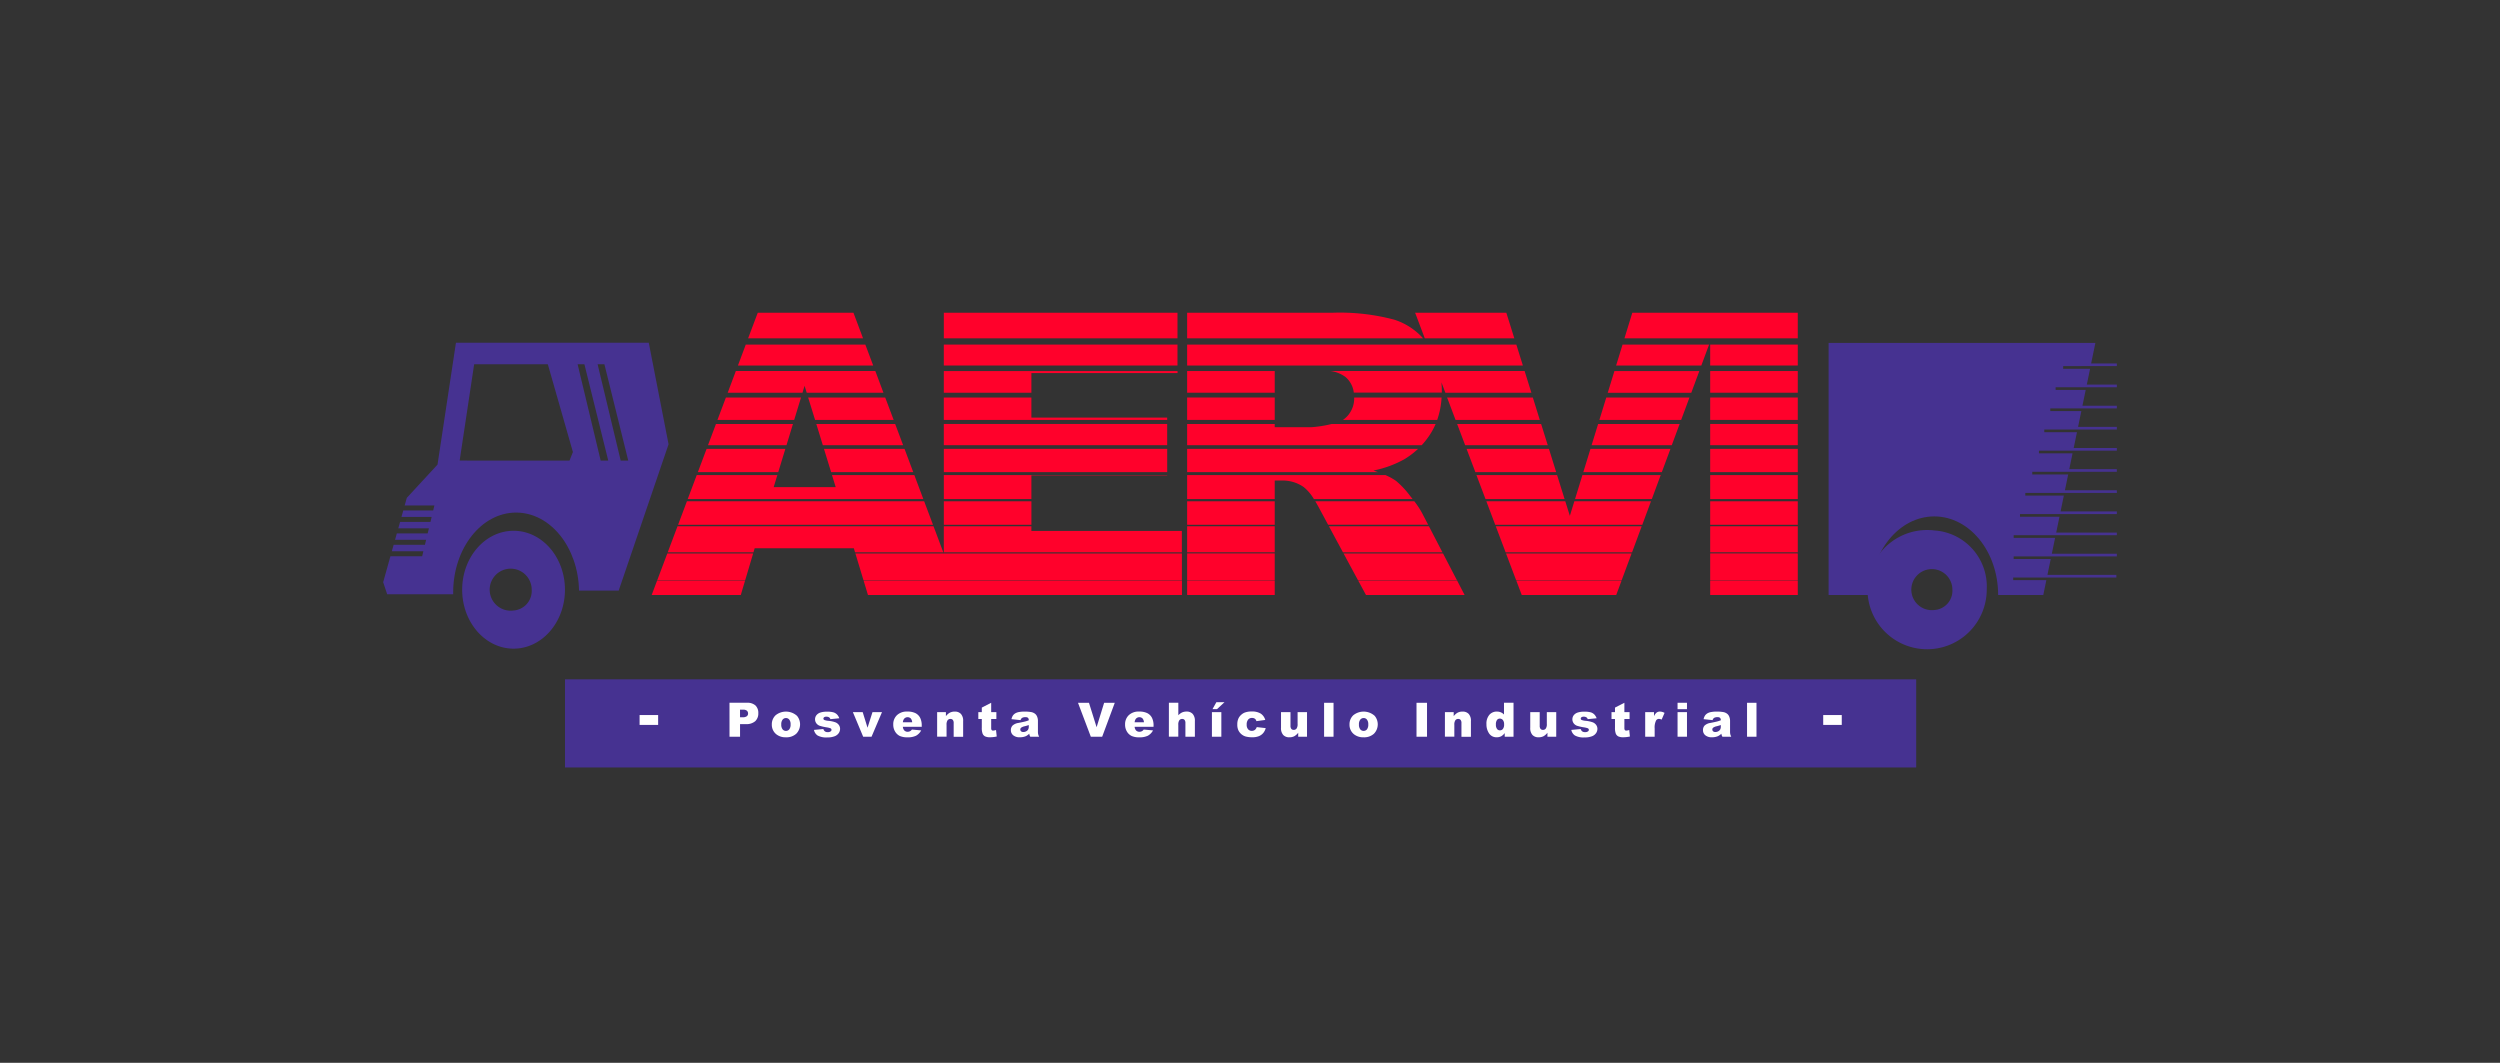 <svg xmlns="http://www.w3.org/2000/svg" xmlns:xlink="http://www.w3.org/1999/xlink" width="207" height="88" viewBox="0 0 207 88">
  <rect x="0" y="0" width="207" height="88" fill="#333333" stroke="none"/>
  <defs>
    <clipPath id="clip-path">
      <rect id="Rectángulo_2850" data-name="Rectángulo 2850" width="143.548" height="37.65" fill="none"/>
    </clipPath>
  </defs>
  <g id="AERVI" transform="translate(-851 -1012)">
    <rect id="Rectángulo_2903" data-name="Rectángulo 2903" width="207" height="88" transform="translate(851 1012)" fill="none"/>
    <g id="Grupo_11735" data-name="Grupo 11735" transform="translate(882.727 1037.895)">
      <g id="Grupo_11734" data-name="Grupo 11734" clip-path="url(#clip-path)">
        <path id="Trazado_4738" data-name="Trazado 4738" d="M30.647,72.84c-2.351,0-4.257,2.185-4.257,4.88S28.3,82.6,30.647,82.6,34.9,80.415,34.9,77.72,33,72.84,30.647,72.84m0,6.6a1.74,1.74,0,1,1,1.5-1.724,1.625,1.625,0,0,1-1.5,1.724" transform="translate(-19.849 -54.786)" fill="#463291"/>
        <path id="Trazado_4739" data-name="Trazado 4739" d="M21.99,10.008H6.026L4.5,20.1,1.955,22.856l-.176.628H4.241l-.1.415H1.663l-.149.533h2.5l-.1.415H1.4l-.149.533H3.785l-.1.415H1.132l-.149.533H3.557l-.1.415H.866l-.149.533H3.328l-.1.415H.6L0,29.838l.332,1H5.669l.127,0c0-.048,0-.1,0-.144,0-3.657,2.334-6.621,5.212-6.621,2.837,0,5.142,2.879,5.209,6.462l.148,0H19.5L23.63,18.418Zm-6.562,9.759H6.333l1.2-7.974h6.1l2.077,7.268Zm2.581,0L16.1,11.794h.562l1.974,7.974Zm1.657,0-1.911-7.974h.562l1.974,7.974Z" transform="translate(0 -7.527)" fill="#463291"/>
        <path id="Trazado_4740" data-name="Trazado 4740" d="M504.983,72.729a4.936,4.936,0,1,0,4.343,4.9,4.647,4.647,0,0,0-4.343-4.9m0,6.589a1.7,1.7,0,1,1,1.5-1.689,1.6,1.6,0,0,1-1.5,1.689" transform="translate(-376.552 -54.703)" fill="#463291"/>
        <path id="Trazado_4741" data-name="Trazado 4741" d="M504.559,11.986h2.17v-.219H504.6l.352-1.7H482.863V30.939h3.461c0-3.593,2.368-6.506,5.288-6.506s5.288,2.913,5.288,6.506h3.738l.254-1.228h-2.746v-.219h8.543v-.219h-5.706l.271-1.312h-3.068v-.219h8.543v-.219h-5.384l.272-1.312h-3.431V25.99h8.543v-.219h-5.022l.272-1.312H498.71V24.24h8.019V24.02h-4.66l.271-1.312h-3.19v-.219h7.579V22.27h-4.3l.271-1.312h-2.974v-.219h7v-.219h-3.935l.271-1.312H500.28v-.219h6.449v-.219h-3.573l.271-1.312h-2.706v-.219h6.008v-.219h-3.211l.272-1.312h-2.572v-.219h5.512v-.219H503.88l.271-1.312h-2.493v-.219h5.071v-.219h-2.487l.271-1.312h-2.229v-.219Z" transform="translate(-363.181 -7.569)" fill="#463291"/>
        <rect id="Rectángulo_2823" data-name="Rectángulo 2823" width="7.252" height="1.945" transform="translate(46.422 15.612)" fill="#ff012b"/>
        <path id="Trazado_4742" data-name="Trazado 4742" d="M194.542,56.219V54.256h11.243v-.026H187.291v1.988Z" transform="translate(-140.869 -40.789)" fill="#ff012b"/>
        <rect id="Rectángulo_2824" data-name="Rectángulo 2824" width="18.495" height="1.927" transform="translate(46.422 11.271)" fill="#ff012b"/>
        <path id="Trazado_4743" data-name="Trazado 4743" d="M118.51,12.368h11.2l-.651-1.734h-9.9Z" transform="translate(-89.136 -7.998)" fill="#ff012b"/>
        <rect id="Rectángulo_2825" data-name="Rectángulo 2825" width="19.348" height="1.734" transform="translate(46.421 2.636)" fill="#ff012b"/>
        <path id="Trazado_4744" data-name="Trazado 4744" d="M207,73.484V71.716H194.542v-.389h-7.252v2.157Z" transform="translate(-140.869 -53.648)" fill="#ff012b"/>
        <rect id="Rectángulo_2826" data-name="Rectángulo 2826" width="18.495" height="1.757" transform="translate(46.421 9.21)" fill="#ff012b"/>
        <path id="Trazado_4745" data-name="Trazado 4745" d="M121.287,21.27l.174-.571.175.571h6.354l-.673-1.8H115.77l-.675,1.8Z" transform="translate(-86.568 -14.648)" fill="#ff012b"/>
        <path id="Trazado_4746" data-name="Trazado 4746" d="M187.29,21.27h7.252V19.645h12.1v-.17H187.29Z" transform="translate(-140.869 -14.648)" fill="#ff012b"/>
        <path id="Trazado_4747" data-name="Trazado 4747" d="M205.785,30.172v-.191H194.542V28.316h-7.252v1.856Z" transform="translate(-140.869 -21.298)" fill="#ff012b"/>
        <path id="Trazado_4748" data-name="Trazado 4748" d="M151.883,38.914l-.659-1.757h-6.53l.54,1.757Z" transform="translate(-108.831 -27.947)" fill="#ff012b"/>
        <path id="Trazado_4749" data-name="Trazado 4749" d="M154.642,47.4l-.723-1.927h-6.67l.592,1.927Z" transform="translate(-110.752 -34.203)" fill="#ff012b"/>
        <path id="Trazado_4750" data-name="Trazado 4750" d="M142.548,30.172h6.507l-.7-1.856h-6.381Z" transform="translate(-106.787 -21.298)" fill="#ff012b"/>
        <path id="Trazado_4751" data-name="Trazado 4751" d="M131.438,2.117,130.644,0h-7.923l-.8,2.118Z" transform="translate(-91.705 0)" fill="#ff012b"/>
        <path id="Trazado_4752" data-name="Trazado 4752" d="M118.031,30.172l.566-1.856h-6.22l-.7,1.856Z" transform="translate(-83.999 -21.298)" fill="#ff012b"/>
        <path id="Trazado_4753" data-name="Trazado 4753" d="M184.787,80.4H165.073v.02l-.008-.02h-7.314l.665,2.2h26.37Z" transform="translate(-118.652 -60.47)" fill="#ff012b"/>
        <path id="Trazado_4754" data-name="Trazado 4754" d="M90.156,89.406l-.455,1.21h7.379l.359-1.21Z" transform="translate(-67.469 -67.246)" fill="#ff012b"/>
        <path id="Trazado_4755" data-name="Trazado 4755" d="M160.473,89.406l.365,1.21h26v-1.21Z" transform="translate(-120.699 -67.246)" fill="#ff012b"/>
        <path id="Trazado_4756" data-name="Trazado 4756" d="M98.863,82.6l.654-2.2H92.41l-.828,2.2Z" transform="translate(-68.883 -60.47)" fill="#ff012b"/>
        <rect id="Rectángulo_2827" data-name="Rectángulo 2827" width="19.348" height="2.118" transform="translate(46.422)" fill="#ff012b"/>
        <path id="Trazado_4757" data-name="Trazado 4757" d="M115.008,38.914l.536-1.757h-6.375l-.66,1.757Z" transform="translate(-81.614 -27.947)" fill="#ff012b"/>
        <path id="Trazado_4758" data-name="Trazado 4758" d="M102.159,73.484l.1-.335h8.211l.1.335h7.307l-.809-2.157H95.87l-.81,2.157Z" transform="translate(-71.499 -53.648)" fill="#ff012b"/>
        <path id="Trazado_4759" data-name="Trazado 4759" d="M111.782,47.4l.588-1.927h-6.521l-.724,1.927Z" transform="translate(-79.069 -34.203)" fill="#ff012b"/>
        <path id="Trazado_4760" data-name="Trazado 4760" d="M121.25,56.219l-.746-1.988h-6.818l.308,1h-5.137l.305-1h-6.675l-.747,1.988Z" transform="translate(-76.524 -40.789)" fill="#ff012b"/>
        <path id="Trazado_4761" data-name="Trazado 4761" d="M119.622,64.933l-.73-1.945H99.246l-.731,1.945Z" transform="translate(-74.097 -47.376)" fill="#ff012b"/>
        <path id="Trazado_4762" data-name="Trazado 4762" d="M406.858,28.316l-.571,1.856h6.771l.689-1.856Z" transform="translate(-305.585 -21.298)" fill="#ff012b"/>
        <path id="Trazado_4763" data-name="Trazado 4763" d="M409.636,19.475l-.552,1.8H416l.666-1.8Z" transform="translate(-307.689 -14.648)" fill="#ff012b"/>
        <path id="Trazado_4764" data-name="Trazado 4764" d="M401.511,45.473l-.593,1.927h6.5l.715-1.927Z" transform="translate(-301.547 -34.202)" fill="#ff012b"/>
        <path id="Trazado_4765" data-name="Trazado 4765" d="M404.23,37.157l-.541,1.757h6.639l.651-1.757Z" transform="translate(-303.632 -27.947)" fill="#ff012b"/>
        <path id="Trazado_4766" data-name="Trazado 4766" d="M412.413,10.634l-.534,1.734h7.056l.643-1.734Z" transform="translate(-309.792 -7.998)" fill="#ff012b"/>
        <rect id="Rectángulo_2828" data-name="Rectángulo 2828" width="7.252" height="1.795" transform="translate(66.568 4.827)" fill="#ff012b"/>
        <path id="Trazado_4767" data-name="Trazado 4767" d="M287.993,38.914a6.412,6.412,0,0,0,.831-1.116,5.543,5.543,0,0,0,.322-.641H280.54a9.581,9.581,0,0,1-1.674.266h-3.044v-.266h-7.252v1.757Z" transform="translate(-202.003 -27.947)" fill="#ff012b"/>
        <path id="Trazado_4768" data-name="Trazado 4768" d="M268.571,12.368h27.8l-.542-1.734H268.571Z" transform="translate(-202.004 -7.998)" fill="#ff012b"/>
        <rect id="Rectángulo_2829" data-name="Rectángulo 2829" width="7.252" height="1.856" transform="translate(66.568 7.018)" fill="#ff012b"/>
        <path id="Trazado_4769" data-name="Trazado 4769" d="M398.76,54.231l-.612,1.988h6.358l.737-1.988Z" transform="translate(-299.463 -40.789)" fill="#ff012b"/>
        <path id="Trazado_4770" data-name="Trazado 4770" d="M325.6,21.14q0-.374-.031-.73l.325.86h7.122l-.561-1.8h-16.1a2.667,2.667,0,0,1,1.272.5,2,2,0,0,1,.686,1.293H325.6c0-.043,0-.086,0-.13" transform="translate(-237.945 -14.648)" fill="#ff012b"/>
        <path id="Trazado_4771" data-name="Trazado 4771" d="M328.424,30.172a6.788,6.788,0,0,0,.362-1.856H321.55c0,.016,0,.032,0,.049a2.161,2.161,0,0,1-.454,1.356,2,2,0,0,1-.479.451Z" transform="translate(-241.15 -21.298)" fill="#ff012b"/>
        <path id="Trazado_4772" data-name="Trazado 4772" d="M375.812,62.988l-.371,1.206-.377-1.206h-6.537l.735,1.945h12.176l.721-1.945Z" transform="translate(-277.184 -47.376)" fill="#ff012b"/>
        <path id="Trazado_4773" data-name="Trazado 4773" d="M372.518,56.219l-.622-1.988h-6.678l.751,1.988Z" transform="translate(-274.696 -40.789)" fill="#ff012b"/>
        <path id="Trazado_4774" data-name="Trazado 4774" d="M429.024,2.117V0h-13.7l-.652,2.118Z" transform="translate(-311.895 0)" fill="#ff012b"/>
        <path id="Trazado_4775" data-name="Trazado 4775" d="M320.227,63.986a6.944,6.944,0,0,0-.655-1h-8.2q.17.282.351.623l.713,1.322h8.285Z" transform="translate(-234.194 -47.376)" fill="#ff012b"/>
        <path id="Trazado_4776" data-name="Trazado 4776" d="M383.761,71.327H371.677l.815,2.157h10.47Z" transform="translate(-279.554 -53.648)" fill="#ff012b"/>
        <path id="Trazado_4777" data-name="Trazado 4777" d="M366.272,38.914l-.549-1.757h-6.954l.664,1.757Z" transform="translate(-269.845 -27.947)" fill="#ff012b"/>
        <path id="Trazado_4778" data-name="Trazado 4778" d="M284.378,47.4c-.121-.044-.248-.089-.38-.133a8.764,8.764,0,0,0,2.541-.925,6.818,6.818,0,0,0,1.152-.868h-19.12V47.4Z" transform="translate(-202.003 -34.202)" fill="#ff012b"/>
        <path id="Trazado_4779" data-name="Trazado 4779" d="M369.333,47.4l-.6-1.927h-6.82l.728,1.927Z" transform="translate(-272.208 -34.203)" fill="#ff012b"/>
        <path id="Trazado_4780" data-name="Trazado 4780" d="M362.524,28.316h-7.1l.7,1.856H363.1Z" transform="translate(-267.332 -21.298)" fill="#ff012b"/>
        <path id="Trazado_4781" data-name="Trazado 4781" d="M325.329,73.484l-1.119-2.157h-8.282l1.163,2.157Z" transform="translate(-237.622 -53.648)" fill="#ff012b"/>
        <path id="Trazado_4782" data-name="Trazado 4782" d="M352.946,2.117,352.284,0h-7.552l.8,2.118Z" transform="translate(-259.287 0)" fill="#ff012b"/>
        <path id="Trazado_4783" data-name="Trazado 4783" d="M288.108,2.118A5.394,5.394,0,0,0,285.72.574,17.468,17.468,0,0,0,280.6,0H268.572V2.118Z" transform="translate(-202.004)" fill="#ff012b"/>
        <rect id="Rectángulo_2830" data-name="Rectángulo 2830" width="7.252" height="1.734" transform="translate(109.877 2.636)" fill="#ff012b"/>
        <rect id="Rectángulo_2831" data-name="Rectángulo 2831" width="7.252" height="1.856" transform="translate(109.877 7.018)" fill="#ff012b"/>
        <path id="Trazado_4784" data-name="Trazado 4784" d="M275.824,56.219V54.683h.636a3.023,3.023,0,0,1,1.766.541,3.671,3.671,0,0,1,.841.994h8.175c-.068-.088-.139-.178-.215-.272a7.321,7.321,0,0,0-1.153-1.23,4.753,4.753,0,0,0-.884-.485H268.572v1.988Z" transform="translate(-202.004 -40.789)" fill="#ff012b"/>
        <rect id="Rectángulo_2832" data-name="Rectángulo 2832" width="7.252" height="1.21" transform="translate(66.568 22.16)" fill="#ff012b"/>
        <rect id="Rectángulo_2833" data-name="Rectángulo 2833" width="7.252" height="1.21" transform="translate(109.877 22.16)" fill="#ff012b"/>
        <path id="Trazado_4785" data-name="Trazado 4785" d="M378.506,89.406l.457,1.21h7.824l.449-1.21Z" transform="translate(-284.69 -67.246)" fill="#ff012b"/>
        <path id="Trazado_4786" data-name="Trazado 4786" d="M325.68,89.406l.653,1.21H334.5l-.628-1.21Z" transform="translate(-244.957 -67.246)" fill="#ff012b"/>
        <rect id="Rectángulo_2834" data-name="Rectángulo 2834" width="7.252" height="1.757" transform="translate(109.877 9.21)" fill="#ff012b"/>
        <rect id="Rectángulo_2835" data-name="Rectángulo 2835" width="7.252" height="1.795" transform="translate(109.877 4.827)" fill="#ff012b"/>
        <rect id="Rectángulo_2836" data-name="Rectángulo 2836" width="7.252" height="2.202" transform="translate(66.568 19.927)" fill="#ff012b"/>
        <path id="Trazado_4787" data-name="Trazado 4787" d="M385.5,80.4H375.1l.832,2.2h8.752Z" transform="translate(-282.13 -60.47)" fill="#ff012b"/>
        <path id="Trazado_4788" data-name="Trazado 4788" d="M329.056,80.4H320.82l1.188,2.2H330.2Z" transform="translate(-241.302 -60.47)" fill="#ff012b"/>
        <rect id="Rectángulo_2837" data-name="Rectángulo 2837" width="7.252" height="2.157" transform="translate(66.568 17.679)" fill="#ff012b"/>
        <rect id="Rectángulo_2838" data-name="Rectángulo 2838" width="7.252" height="1.945" transform="translate(66.568 15.612)" fill="#ff012b"/>
        <rect id="Rectángulo_2839" data-name="Rectángulo 2839" width="7.252" height="1.927" transform="translate(109.877 11.271)" fill="#ff012b"/>
        <rect id="Rectángulo_2840" data-name="Rectángulo 2840" width="7.252" height="1.988" transform="translate(109.877 13.442)" fill="#ff012b"/>
        <rect id="Rectángulo_2841" data-name="Rectángulo 2841" width="7.252" height="1.945" transform="translate(109.877 15.612)" fill="#ff012b"/>
        <rect id="Rectángulo_2842" data-name="Rectángulo 2842" width="7.252" height="2.157" transform="translate(109.877 17.679)" fill="#ff012b"/>
        <rect id="Rectángulo_2843" data-name="Rectángulo 2843" width="7.252" height="2.202" transform="translate(109.877 19.927)" fill="#ff012b"/>
        <rect id="Rectángulo_2844" data-name="Rectángulo 2844" width="111.879" height="7.297" transform="translate(15.055 30.353)" fill="#463291"/>
        <path id="Trazado_4789" data-name="Trazado 4789" d="M115.692,130.3h1.444a.988.988,0,0,1,.707.224.842.842,0,0,1,.235.638.868.868,0,0,1-.256.665,1.109,1.109,0,0,1-.781.24h-.475v1.043h-.872Zm.872,1.2h.213a.547.547,0,0,0,.353-.087.281.281,0,0,0,.1-.223.312.312,0,0,0-.088-.224.457.457,0,0,0-.332-.092h-.247Z" transform="translate(-87.017 -98.006)" fill="#fff"/>
        <path id="Trazado_4790" data-name="Trazado 4790" d="M129.832,134.311a1.018,1.018,0,0,1,.315-.768,1.364,1.364,0,0,1,1.773.053,1.108,1.108,0,0,1-.06,1.473,1.191,1.191,0,0,1-.862.3,1.209,1.209,0,0,1-.794-.249,1,1,0,0,1-.372-.809m.782,0a.613.613,0,0,0,.11.4.361.361,0,0,0,.554,0,.636.636,0,0,0,.108-.412.6.6,0,0,0-.109-.394.34.34,0,0,0-.27-.13.354.354,0,0,0-.282.131.608.608,0,0,0-.111.4" transform="translate(-97.652 -100.216)" fill="#fff"/>
        <path id="Trazado_4791" data-name="Trazado 4791" d="M143.919,134.757l.775-.073a.383.383,0,0,0,.134.2.4.4,0,0,0,.23.059.388.388,0,0,0,.244-.067.15.15,0,0,0,.067-.124.142.142,0,0,0-.088-.13,1.629,1.629,0,0,0-.336-.08,3.492,3.492,0,0,1-.565-.131.6.6,0,0,1-.266-.2.561.561,0,0,1,.009-.674.693.693,0,0,1,.322-.217,1.713,1.713,0,0,1,.55-.072,1.911,1.911,0,0,1,.538.056.705.705,0,0,1,.289.173.9.9,0,0,1,.193.317l-.74.073a.253.253,0,0,0-.1-.144.392.392,0,0,0-.223-.061.316.316,0,0,0-.193.047.14.14,0,0,0-.06.114.122.122,0,0,0,.077.113,1.234,1.234,0,0,0,.334.069,2.3,2.3,0,0,1,.579.123.636.636,0,0,1,.29.224.549.549,0,0,1,.1.32.629.629,0,0,1-.106.343.72.72,0,0,1-.335.265,1.615,1.615,0,0,1-.624.1,1.482,1.482,0,0,1-.795-.159.715.715,0,0,1-.3-.452" transform="translate(-108.247 -100.216)" fill="#fff"/>
        <path id="Trazado_4792" data-name="Trazado 4792" d="M156.914,133.427h.812l.4,1.29.41-1.29h.787l-.865,2.036h-.692Z" transform="translate(-118.022 -100.356)" fill="#fff"/>
        <path id="Trazado_4793" data-name="Trazado 4793" d="M172.764,134.5H171.2a.5.5,0,0,0,.1.28.37.37,0,0,0,.295.132.441.441,0,0,0,.218-.057.514.514,0,0,0,.136-.128l.769.071a1.1,1.1,0,0,1-.426.44,1.546,1.546,0,0,1-.715.133,1.469,1.469,0,0,1-.637-.114.936.936,0,0,1-.384-.362,1.1,1.1,0,0,1-.152-.584,1.025,1.025,0,0,1,.306-.773,1.165,1.165,0,0,1,.844-.3,1.5,1.5,0,0,1,.69.132.9.9,0,0,1,.385.383,1.4,1.4,0,0,1,.132.654Zm-.794-.374a.524.524,0,0,0-.122-.324.381.381,0,0,0-.557.05.54.54,0,0,0-.09.274Z" transform="translate(-128.169 -100.216)" fill="#fff"/>
        <path id="Trazado_4794" data-name="Trazado 4794" d="M185.056,133.287h.726v.332a1.087,1.087,0,0,1,.33-.291.87.87,0,0,1,.407-.087.665.665,0,0,1,.507.193.837.837,0,0,1,.183.6v1.294h-.784V134.2a.407.407,0,0,0-.071-.271.253.253,0,0,0-.2-.08.283.283,0,0,0-.23.107.625.625,0,0,0-.088.385v.978h-.78Z" transform="translate(-139.188 -100.216)" fill="#fff"/>
        <path id="Trazado_4795" data-name="Trazado 4795" d="M199.864,130.3v.775h.43v.571h-.43v.721a.384.384,0,0,0,.025.172.142.142,0,0,0,.134.065.857.857,0,0,0,.242-.05l.058.539a2.53,2.53,0,0,1-.541.063.94.94,0,0,1-.429-.075.456.456,0,0,1-.2-.227,1.331,1.331,0,0,1-.066-.493v-.716h-.288v-.571h.288V130.7Z" transform="translate(-149.521 -98.006)" fill="#fff"/>
        <path id="Trazado_4796" data-name="Trazado 4796" d="M210.454,133.947l-.746-.079a.836.836,0,0,1,.122-.308.674.674,0,0,1,.229-.195.961.961,0,0,1,.3-.092,2.369,2.369,0,0,1,.406-.033,3.219,3.219,0,0,1,.564.039.725.725,0,0,1,.355.164.575.575,0,0,1,.157.244.883.883,0,0,1,.057.3v.9a1.086,1.086,0,0,0,.018.225,1.013,1.013,0,0,0,.08.208h-.732a.752.752,0,0,1-.057-.12.891.891,0,0,1-.027-.129,1.012,1.012,0,0,1-.3.211,1.268,1.268,0,0,1-.481.085.805.805,0,0,1-.553-.169.536.536,0,0,1-.189-.416.544.544,0,0,1,.136-.381.919.919,0,0,1,.5-.223q.439-.088.569-.124a2.6,2.6,0,0,0,.276-.093.275.275,0,0,0-.059-.2.3.3,0,0,0-.209-.058.54.54,0,0,0-.288.061.335.335,0,0,0-.121.18m.677.41q-.161.058-.336.1a.774.774,0,0,0-.3.125.2.2,0,0,0,0,.294.272.272,0,0,0,.189.059.486.486,0,0,0,.243-.063.386.386,0,0,0,.159-.154.518.518,0,0,0,.047-.237Z" transform="translate(-157.684 -100.216)" fill="#fff"/>
        <rect id="Rectángulo_2845" data-name="Rectángulo 2845" width="1.536" height="0.817" transform="translate(21.231 33.311)" fill="#fff"/>
        <rect id="Rectángulo_2846" data-name="Rectángulo 2846" width="1.536" height="0.817" transform="translate(119.235 33.311)" fill="#fff"/>
        <path id="Trazado_4797" data-name="Trazado 4797" d="M232.112,130.3h.908l.633,2.023.624-2.023h.881l-1.043,2.81h-.941Z" transform="translate(-174.581 -98.005)" fill="#fff"/>
        <path id="Trazado_4798" data-name="Trazado 4798" d="M250.188,134.5h-1.564a.5.5,0,0,0,.1.28.37.37,0,0,0,.3.132.442.442,0,0,0,.218-.057.514.514,0,0,0,.136-.128l.769.071a1.1,1.1,0,0,1-.426.44,1.547,1.547,0,0,1-.715.133,1.467,1.467,0,0,1-.637-.114.935.935,0,0,1-.384-.362,1.1,1.1,0,0,1-.152-.584,1.026,1.026,0,0,1,.306-.773,1.165,1.165,0,0,1,.844-.3,1.5,1.5,0,0,1,.69.132.892.892,0,0,1,.385.383,1.4,1.4,0,0,1,.132.654Zm-.794-.374a.523.523,0,0,0-.122-.324.382.382,0,0,0-.557.05.54.54,0,0,0-.09.274Z" transform="translate(-186.403 -100.216)" fill="#fff"/>
        <path id="Trazado_4799" data-name="Trazado 4799" d="M262.481,130.3h.78v1.035a1.053,1.053,0,0,1,.316-.236.9.9,0,0,1,.372-.071.657.657,0,0,1,.5.194.838.838,0,0,1,.183.594v1.294h-.784v-1.12a.407.407,0,0,0-.071-.271.253.253,0,0,0-.2-.08.283.283,0,0,0-.23.107.625.625,0,0,0-.088.385v.978h-.78Z" transform="translate(-197.423 -98.006)" fill="#fff"/>
        <path id="Trazado_4800" data-name="Trazado 4800" d="M276.853,130.931h.78v2.036h-.78Zm.368-.822h.671l-.619.573H276.9Z" transform="translate(-208.233 -97.86)" fill="#fff"/>
        <path id="Trazado_4801" data-name="Trazado 4801" d="M286.936,134.525l.742.084a1.041,1.041,0,0,1-.2.4.933.933,0,0,1-.357.263,1.4,1.4,0,0,1-.553.094,2.043,2.043,0,0,1-.54-.06.945.945,0,0,1-.371-.2.989.989,0,0,1-.243-.317,1.116,1.116,0,0,1-.088-.483,1.134,1.134,0,0,1,.107-.523.945.945,0,0,1,.215-.275.984.984,0,0,1,.28-.181,1.548,1.548,0,0,1,.585-.094,1.35,1.35,0,0,1,.76.178.941.941,0,0,1,.367.521l-.734.1a.339.339,0,0,0-.125-.2.408.408,0,0,0-.244-.066.394.394,0,0,0-.314.139.629.629,0,0,0-.12.42.546.546,0,0,0,.119.381.392.392,0,0,0,.3.13.417.417,0,0,0,.258-.079.469.469,0,0,0,.156-.242" transform="translate(-214.604 -100.216)" fill="#fff"/>
        <path id="Trazado_4802" data-name="Trazado 4802" d="M302.082,135.463h-.728v-.33a1.079,1.079,0,0,1-.329.29.875.875,0,0,1-.407.086.662.662,0,0,1-.505-.193.834.834,0,0,1-.183-.593v-1.3h.784v1.12a.411.411,0,0,0,.071.272.251.251,0,0,0,.2.081.284.284,0,0,0,.229-.107.619.619,0,0,0,.089-.385v-.98h.78Z" transform="translate(-225.589 -100.356)" fill="#fff"/>
        <rect id="Rectángulo_2847" data-name="Rectángulo 2847" width="0.782" height="2.81" transform="translate(77.908 32.296)" fill="#fff"/>
        <path id="Trazado_4803" data-name="Trazado 4803" d="M322.8,134.311a1.018,1.018,0,0,1,.315-.768,1.364,1.364,0,0,1,1.773.053,1.108,1.108,0,0,1-.06,1.473,1.191,1.191,0,0,1-.862.3,1.21,1.21,0,0,1-.794-.249,1,1,0,0,1-.372-.809m.782,0a.614.614,0,0,0,.11.4.361.361,0,0,0,.554,0,.636.636,0,0,0,.108-.412.6.6,0,0,0-.109-.394.34.34,0,0,0-.27-.13.353.353,0,0,0-.282.131.608.608,0,0,0-.111.4" transform="translate(-242.788 -100.216)" fill="#fff"/>
        <rect id="Rectángulo_2848" data-name="Rectángulo 2848" width="0.87" height="2.81" transform="translate(85.56 32.296)" fill="#fff"/>
        <path id="Trazado_4804" data-name="Trazado 4804" d="M354.7,133.287h.726v.332a1.085,1.085,0,0,1,.33-.291.869.869,0,0,1,.406-.087.665.665,0,0,1,.507.193.837.837,0,0,1,.183.6v1.294h-.784V134.2a.407.407,0,0,0-.071-.271.253.253,0,0,0-.2-.08.283.283,0,0,0-.23.107.626.626,0,0,0-.088.385v.978h-.78Z" transform="translate(-266.787 -100.216)" fill="#fff"/>
        <path id="Trazado_4805" data-name="Trazado 4805" d="M370.806,130.3v2.81h-.73v-.3a.982.982,0,0,1-.28.259.8.8,0,0,1-.376.088.726.726,0,0,1-.636-.316,1.315,1.315,0,0,1-.22-.769,1.118,1.118,0,0,1,.242-.775.8.8,0,0,1,.616-.268.858.858,0,0,1,.331.061.754.754,0,0,1,.264.184V130.3Zm-.782,1.787a.538.538,0,0,0-.1-.358.325.325,0,0,0-.257-.118.284.284,0,0,0-.228.113.609.609,0,0,0-.092.38.573.573,0,0,0,.095.365.292.292,0,0,0,.235.116.314.314,0,0,0,.249-.117.585.585,0,0,0,.1-.381" transform="translate(-277.213 -98.006)" fill="#fff"/>
        <path id="Trazado_4806" data-name="Trazado 4806" d="M385.338,135.463h-.728v-.33a1.078,1.078,0,0,1-.329.29.875.875,0,0,1-.407.086.662.662,0,0,1-.505-.193.834.834,0,0,1-.183-.593v-1.3h.784v1.12a.411.411,0,0,0,.071.272.251.251,0,0,0,.2.081.284.284,0,0,0,.229-.107.619.619,0,0,0,.089-.385v-.98h.78Z" transform="translate(-288.209 -100.356)" fill="#fff"/>
        <path id="Trazado_4807" data-name="Trazado 4807" d="M396.915,134.757l.775-.073a.383.383,0,0,0,.134.2.4.4,0,0,0,.23.059.388.388,0,0,0,.244-.067.15.15,0,0,0,.067-.124.142.142,0,0,0-.088-.13,1.626,1.626,0,0,0-.336-.08,3.494,3.494,0,0,1-.565-.131.6.6,0,0,1-.266-.2.561.561,0,0,1,.009-.674.693.693,0,0,1,.322-.217,1.713,1.713,0,0,1,.55-.072,1.911,1.911,0,0,1,.538.056.705.705,0,0,1,.289.173.9.9,0,0,1,.193.317l-.74.073a.253.253,0,0,0-.1-.144.393.393,0,0,0-.223-.061.316.316,0,0,0-.193.047.14.14,0,0,0-.06.114.121.121,0,0,0,.077.113,1.235,1.235,0,0,0,.334.069,2.3,2.3,0,0,1,.579.123.636.636,0,0,1,.29.224.55.55,0,0,1,.1.32.629.629,0,0,1-.106.343.72.72,0,0,1-.335.265,1.615,1.615,0,0,1-.624.1,1.482,1.482,0,0,1-.795-.159.715.715,0,0,1-.3-.452" transform="translate(-298.536 -100.216)" fill="#fff"/>
        <path id="Trazado_4808" data-name="Trazado 4808" d="M411.391,130.3v.775h.43v.571h-.43v.721a.392.392,0,0,0,.025.172.143.143,0,0,0,.134.065.858.858,0,0,0,.242-.05l.057.539a2.529,2.529,0,0,1-.541.063.94.94,0,0,1-.429-.075.456.456,0,0,1-.2-.227,1.331,1.331,0,0,1-.066-.493v-.716h-.288v-.571h.288V130.7Z" transform="translate(-308.619 -98.006)" fill="#fff"/>
        <path id="Trazado_4809" data-name="Trazado 4809" d="M421.592,133.287h.73v.334a.791.791,0,0,1,.218-.3.459.459,0,0,1,.277-.082.824.824,0,0,1,.378.108l-.241.556a.615.615,0,0,0-.219-.058.27.27,0,0,0-.238.127,1.285,1.285,0,0,0-.121.667v.682h-.784Z" transform="translate(-317.097 -100.216)" fill="#fff"/>
        <path id="Trazado_4810" data-name="Trazado 4810" d="M432.4,130.3h.78v.531h-.78Zm0,.775h.78v2.036h-.78Z" transform="translate(-325.225 -98.006)" fill="#fff"/>
        <path id="Trazado_4811" data-name="Trazado 4811" d="M441.668,133.947l-.746-.079a.837.837,0,0,1,.122-.308.674.674,0,0,1,.229-.195.962.962,0,0,1,.3-.092,2.37,2.37,0,0,1,.406-.033,3.22,3.22,0,0,1,.564.039.725.725,0,0,1,.355.164.574.574,0,0,1,.157.244.882.882,0,0,1,.057.3v.9a1.083,1.083,0,0,0,.018.225,1.008,1.008,0,0,0,.08.208h-.732a.749.749,0,0,1-.058-.12.9.9,0,0,1-.027-.129,1.011,1.011,0,0,1-.3.211,1.267,1.267,0,0,1-.481.085.806.806,0,0,1-.553-.169.536.536,0,0,1-.189-.416A.544.544,0,0,1,441,134.4a.919.919,0,0,1,.5-.223q.439-.088.569-.124a2.6,2.6,0,0,0,.276-.093.275.275,0,0,0-.06-.2.3.3,0,0,0-.209-.058.541.541,0,0,0-.288.061.335.335,0,0,0-.121.18m.677.41q-.161.058-.336.1a.774.774,0,0,0-.3.125.2.2,0,0,0,0,.294.272.272,0,0,0,.189.059.486.486,0,0,0,.243-.063.386.386,0,0,0,.159-.154.518.518,0,0,0,.047-.237Z" transform="translate(-331.59 -100.216)" fill="#fff"/>
        <rect id="Rectángulo_2849" data-name="Rectángulo 2849" width="0.782" height="2.81" transform="translate(112.928 32.296)" fill="#fff"/>
      </g>
    </g>
  </g>
</svg>
